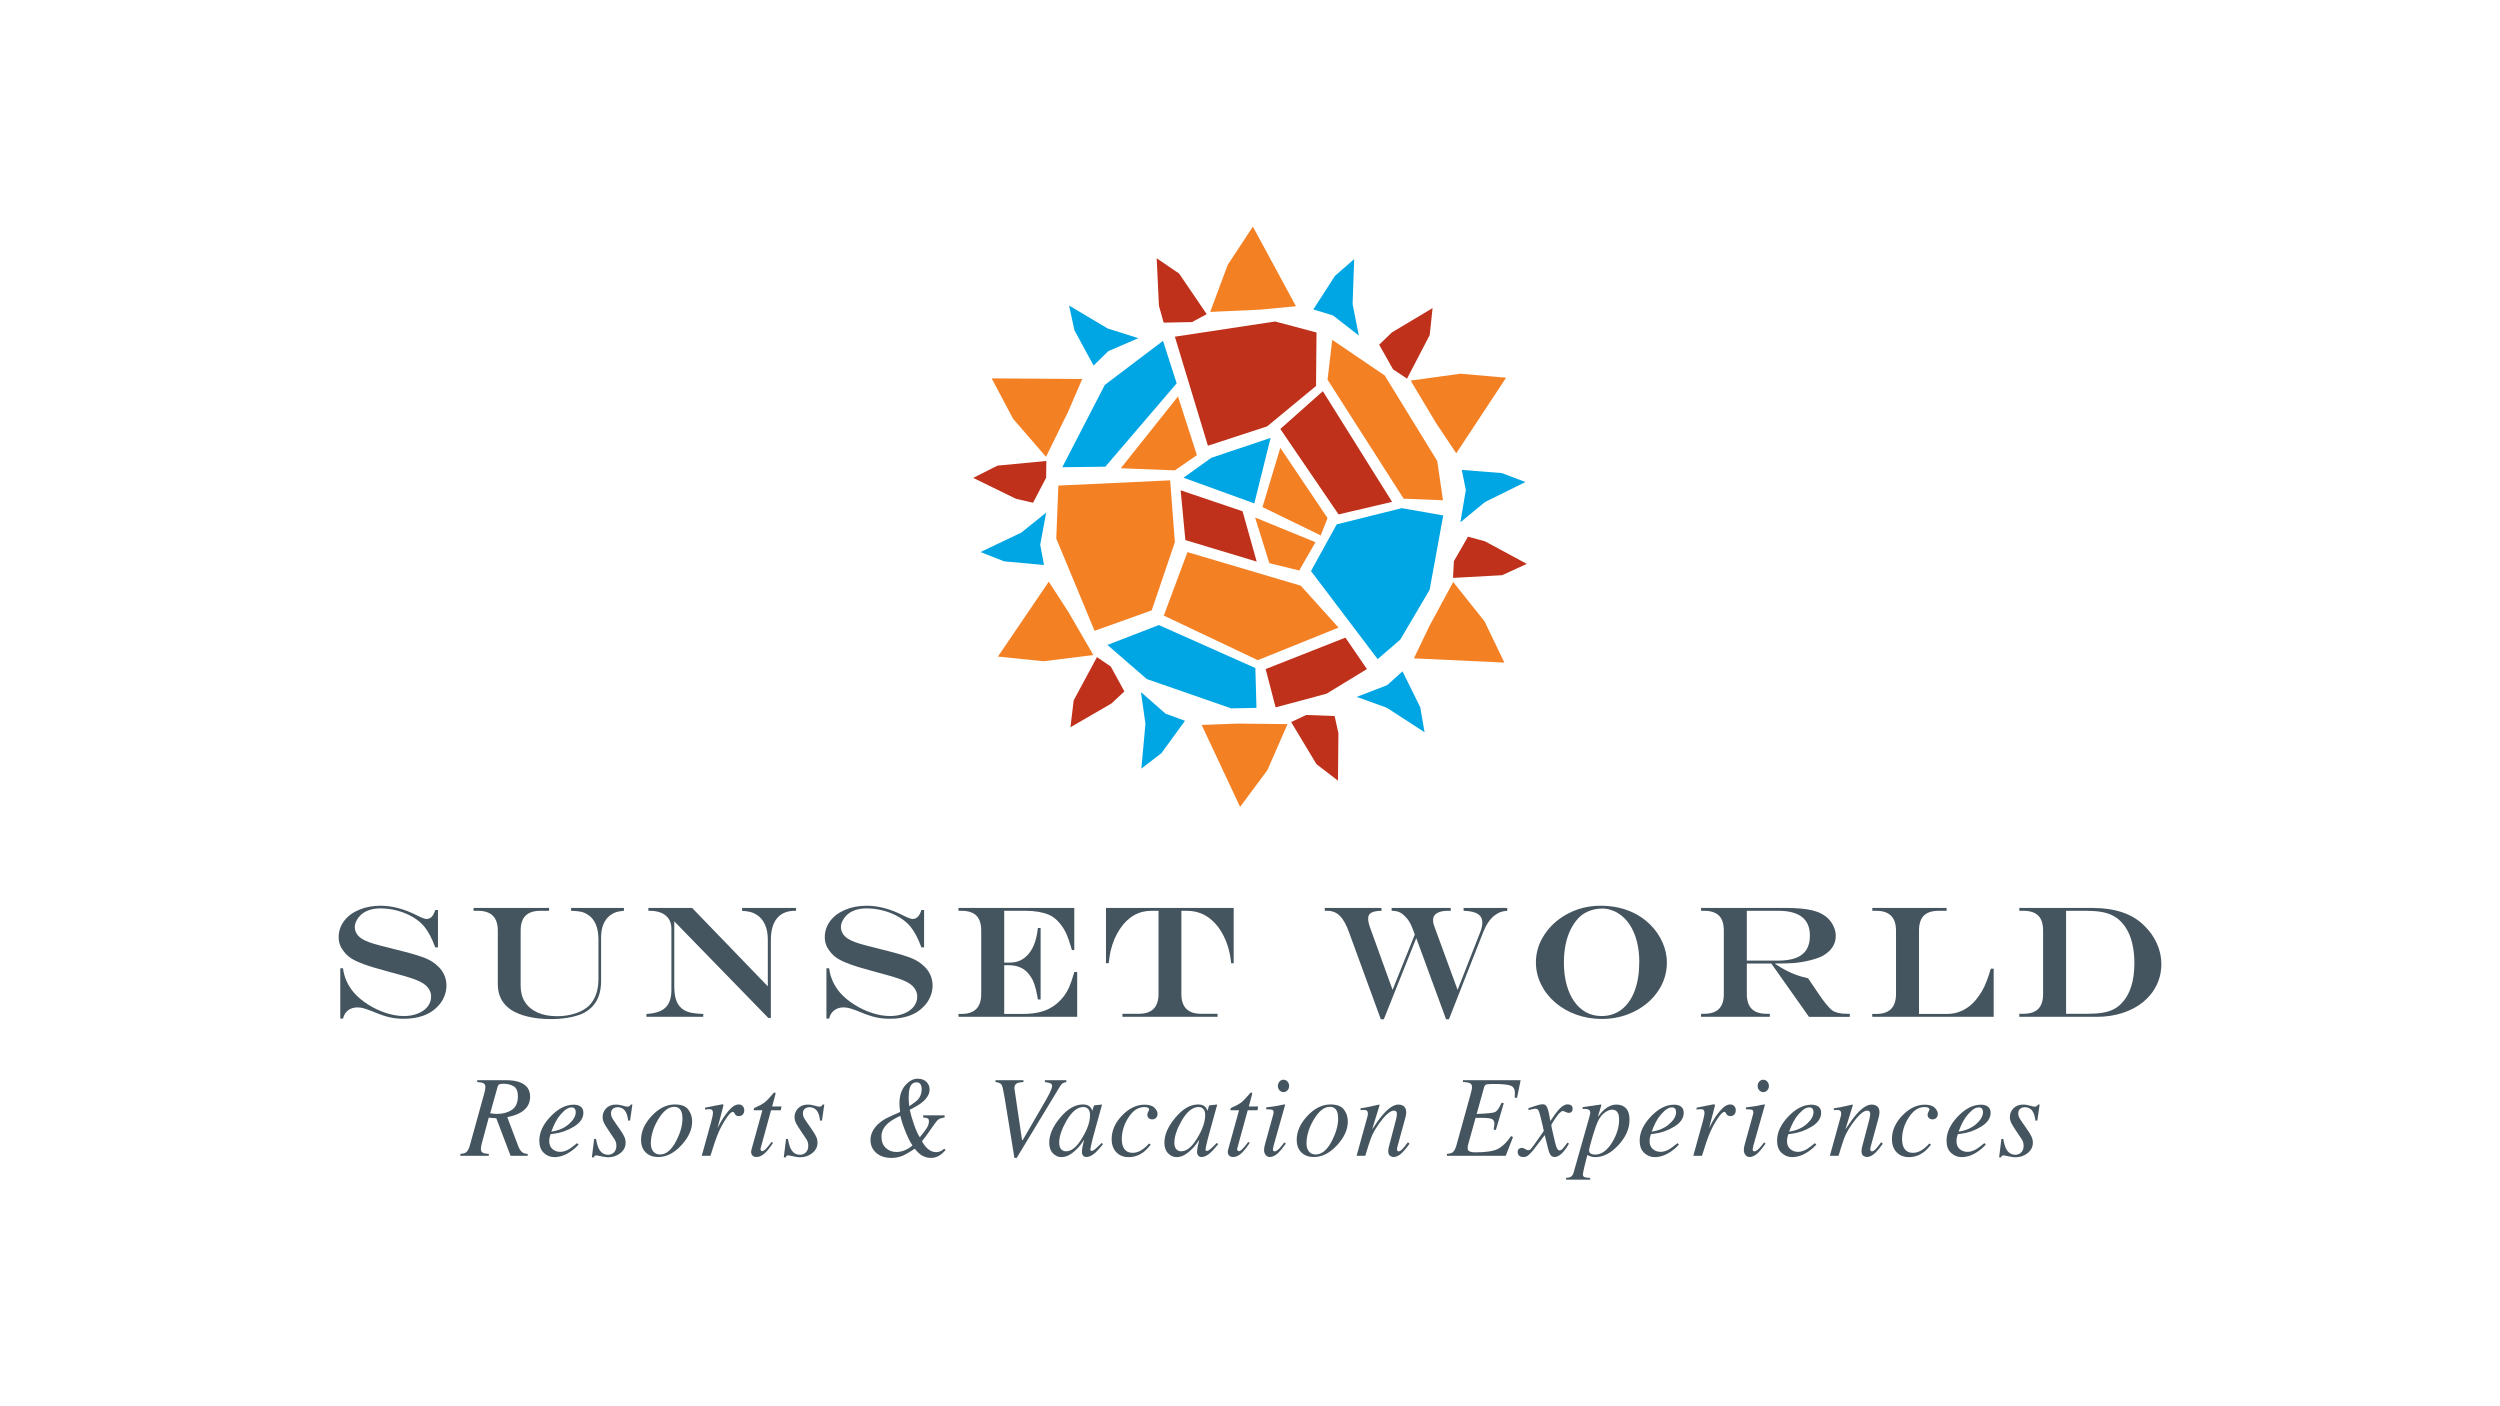 <?xml version="1.0" encoding="UTF-8"?>
<!-- Generator: Adobe Illustrator 27.9.0, SVG Export Plug-In . SVG Version: 6.00 Build 0)  -->
<svg xmlns="http://www.w3.org/2000/svg" xmlns:xlink="http://www.w3.org/1999/xlink" version="1.1" id="Capa_1" x="0px" y="0px" viewBox="0 0 1920 1080" style="enable-background:new 0 0 1920 1080;" xml:space="preserve">
<style type="text/css">
	.st0{fill:#45555F;}
	.st1{fill:#F48024;}
	.st2{fill:#00A5E3;}
	.st3{fill:#BF311A;}
</style>
<g>
	<g id="XMLID_216_">
		<path id="XMLID_282_" class="st0" d="M353.557,886.2c2.086-0.174,3.523-0.55,4.305-1.13c1.217-0.869,2.213-2.68,2.995-5.432    l10.909-39.382c0.232-0.782,0.452-1.7,0.672-2.755c0.214-1.054,0.324-1.976,0.324-2.755c0-1.359-0.492-2.291-1.477-2.798    s-2.578-0.817-4.78-0.933v-1.434h22.056c4.235,0,7.758,0.521,10.568,1.564c5.336,1.999,8.007,5.692,8.007,11.083    c0,5.156-2.323,9.154-6.964,11.996c-2.526,1.535-6.049,2.795-10.579,3.78l8.244,21.807c0.811,2.144,1.738,3.722,2.781,4.736    c1.043,1.014,2.59,1.564,4.652,1.651v1.434h-13.169l-10.95-28.809l-5.805-0.435l-5,18.56c-0.214,0.779-0.411,1.515-0.585,2.21    c-0.29,1.419-0.435,2.52-0.435,3.302c0,1.362,0.481,2.303,1.437,2.824s2.503,0.826,4.647,0.913v1.434h-21.854V886.2z     M380.19,855.415c0.463,0.041,0.968,0.064,1.518,0.064c4.478,0,8.273-1.034,11.379-3.1c3.111-2.068,4.664-5.559,4.664-10.475    c0-3.731-1.06-6.26-3.186-7.59c-2.12-1.33-4.855-1.996-8.198-1.996c-1.193,0-2.12,0.145-2.793,0.435    c-0.666,0.29-1.147,0.939-1.437,1.95l-5.678,20.342C378.487,855.247,379.727,855.369,380.19,855.415z"></path>
		<path id="XMLID_279_" class="st0" d="M422.878,857.425c5.736-6.02,11.657-9.029,17.775-9.029c2.26,0,4.05,0.521,5.388,1.561    c1.327,1.04,1.993,2.587,1.993,4.641c0,4.163-2.439,7.726-7.317,10.689c-4.884,2.966-10.017,4.78-15.405,5.443l-2.48,0.304    c-0.377,1.188-0.637,2.138-0.776,2.845c-0.151,0.713-0.22,1.602-0.22,2.674c0,2.549,0.834,4.534,2.497,5.953    c1.669,1.419,3.644,2.129,5.933,2.129c2.173,0,4.478-0.724,6.912-2.173c1.39-0.84,3.401-2.346,6.037-4.519l1.13,0.999    c-1.304,1.651-3.169,3.346-5.602,5.084c-4.322,3.1-8.65,4.649-12.995,4.649c-3.071,0-5.765-1.086-8.082-3.256    c-2.317-2.17-3.476-5.281-3.476-9.331C414.188,869.664,417.084,863.442,422.878,857.425z M436.957,863.248    c3.476-3.076,5.214-6.133,5.214-9.168c0-1.098-0.261-1.973-0.782-2.622c-0.521-0.652-1.292-0.976-2.3-0.976    c-1.889,0-3.731,0.802-5.545,2.407c-1.808,1.602-3.441,3.415-4.884,5.44c-1.541,2.37-2.758,4.638-3.65,6.805    c-0.498,1.156-1.02,2.471-1.564,3.945C428.973,868.271,433.48,866.327,436.957,863.248z"></path>
		<path id="XMLID_277_" class="st0" d="M456.302,874.685h1.431c0.637,3.505,1.39,6.069,2.26,7.691    c1.593,2.984,3.969,4.476,7.126,4.476c1.767,0,3.25-0.623,4.455-1.868c1.199-1.246,1.802-2.897,1.802-4.954    c0-1.275-0.151-2.317-0.458-3.129c-0.301-0.811-0.689-1.55-1.147-2.216l-3.609-5.345c-2.173-3.244-3.534-5.417-4.085-6.518    c-0.84-1.651-1.263-3.302-1.263-4.954c0-2.52,0.91-4.742,2.717-6.671c1.813-1.924,4.38-2.888,7.711-2.888    c1.419,0,3.047,0.269,4.867,0.802c1.831,0.539,3.071,0.805,3.743,0.805c0.718,0,1.257-0.145,1.605-0.435    c0.348-0.29,0.666-0.681,0.956-1.173h1.263l-1.784,12.34h-1.437c-0.377-2.81-0.939-4.925-1.692-6.344    c-1.39-2.636-3.592-3.954-6.605-3.954c-1.275,0-2.41,0.4-3.412,1.193c-0.997,0.8-1.501,1.964-1.501,3.499    c0,1.188,0.226,2.231,0.678,3.129c0.446,0.898,1.466,2.491,3.065,4.78l3.082,4.432c1.593,2.289,2.723,4.157,3.389,5.605    c0.666,1.448,1.002,3.013,1.002,4.693c0,3.129-1.338,5.765-3.998,7.908c-2.671,2.144-5.84,3.215-9.519,3.215    c-1.188,0-2.885-0.246-5.081-0.739c-2.207-0.492-3.476-0.739-3.824-0.739c-0.585,0-1.008,0.13-1.286,0.391    c-0.272,0.261-0.527,0.652-0.759,1.173h-1.431L456.302,874.685z"></path>
		<path id="XMLID_274_" class="st0" d="M528.566,852.112c1.999,2.593,3.001,5.655,3.001,9.189c0,6.141-2.711,12.167-8.128,18.076    c-5.591,6.141-11.558,9.212-17.902,9.212c-3.998,0-7.202-1.159-9.6-3.476c-2.41-2.317-3.609-5.576-3.609-9.777    c0-6.344,2.694-12.413,8.082-18.207c5.504-5.938,11.454-8.908,17.856-8.908C523.132,848.222,526.567,849.52,528.566,852.112z     M501.649,884.267c1.199,1.579,2.961,2.367,5.278,2.367c4.722,0,8.905-3.563,12.555-10.689c3.1-6.112,4.652-11.732,4.652-16.86    c0-2.173-0.261-3.925-0.782-5.258c-1.014-2.52-2.868-3.78-5.562-3.78c-4.432,0-8.592,3.317-12.468,9.951    c-3.65,6.199-5.481,12.297-5.481,18.294C499.841,880.695,500.444,882.689,501.649,884.267z"></path>
		<path id="XMLID_272_" class="st0" d="M555.402,848.329c0.099,0.162,0.151,0.342,0.151,0.545c-0.029,0.295-0.052,0.516-0.081,0.663    l-4.426,16.946l1.008-2.008c2.08-4.085,4.519-7.816,7.317-11.19c2.793-3.375,5.446-5.064,7.966-5.064    c1.362,0,2.41,0.449,3.146,1.347c0.742,0.898,1.107,1.926,1.107,3.085c0,1.304-0.365,2.384-1.101,3.236    c-0.742,0.857-1.755,1.283-3.059,1.283c-0.898,0-1.576-0.174-2.039-0.521c-0.464-0.348-0.823-0.753-1.083-1.217l-0.521-0.956    c-0.116-0.174-0.249-0.31-0.411-0.414c-0.156-0.099-0.353-0.151-0.585-0.151c-1.13,0-2.764,1.579-4.896,4.736    c-2.126,3.158-4.038,6.576-5.718,10.255c-1.014,2.231-2.144,5.185-3.389,8.864c-0.788,2.317-1.842,5.605-3.158,9.864h-6.668    l7.242-26.158c0.406-1.506,0.736-2.853,0.979-4.041c0.249-1.188,0.371-2.158,0.371-2.911c0-0.869-0.22-1.535-0.655-1.999    c-0.435-0.464-1.188-0.695-2.26-0.695c-0.348,0-0.782,0.029-1.304,0.087c-0.521,0.058-1.141,0.13-1.866,0.217v-1.434l1.738-0.348    c2.26-0.464,4.733-0.956,7.41-1.477c2.682-0.521,4.096-0.782,4.241-0.782C555.118,848.092,555.298,848.173,555.402,848.329z"></path>
		<path id="XMLID_270_" class="st0" d="M576.92,883.963c0.029-0.304,0.087-0.614,0.174-0.933l8.401-30.327h-6.605    c0-0.782,0.058-1.275,0.174-1.477c0.116-0.206,0.406-0.408,0.875-0.611c2.943-1.251,5.22-2.456,6.842-3.621    c1.616-1.165,3.824-3.404,6.622-6.718l0.695-0.831c0.087-0.116,0.191-0.209,0.324-0.281c0.128-0.072,0.267-0.11,0.411-0.11    c0.29,0.058,0.492,0.116,0.608,0.174c0.087,0.203,0.139,0.385,0.151,0.545c0.017,0.159,0.012,0.324-0.017,0.498l-2.561,9.473    h7.167l-0.521,2.961h-7.497l-8.007,29.197c-0.145,0.521-0.104,1.02,0.127,1.498s0.626,0.716,1.176,0.716    c0.753,0,1.813-0.753,3.175-2.26c0.782-0.811,2.103-2.419,3.957-4.823l1.13,0.652l-0.608,0.913    c-2.497,3.737-4.693,6.338-6.593,7.798c-1.9,1.463-3.708,2.196-5.423,2.196c-1.477,0-2.549-0.391-3.221-1.173    c-0.666-0.782-0.997-1.666-0.997-2.651C576.879,884.537,576.891,884.267,576.92,883.963z"></path>
		<path id="XMLID_268_" class="st0" d="M603.687,874.685h1.431c0.637,3.505,1.39,6.069,2.26,7.691    c1.593,2.984,3.969,4.476,7.126,4.476c1.767,0,3.25-0.623,4.455-1.868c1.199-1.246,1.802-2.897,1.802-4.954    c0-1.275-0.151-2.317-0.458-3.129c-0.301-0.811-0.689-1.55-1.147-2.216l-3.609-5.345c-2.173-3.244-3.534-5.417-4.085-6.518    c-0.84-1.651-1.263-3.302-1.263-4.954c0-2.52,0.91-4.742,2.717-6.671c1.813-1.924,4.38-2.888,7.711-2.888    c1.419,0,3.047,0.269,4.867,0.802c1.831,0.539,3.071,0.805,3.743,0.805c0.718,0,1.257-0.145,1.605-0.435    c0.348-0.29,0.666-0.681,0.956-1.173h1.263l-1.784,12.34h-1.437c-0.377-2.81-0.939-4.925-1.692-6.344    c-1.39-2.636-3.592-3.954-6.605-3.954c-1.275,0-2.41,0.4-3.412,1.193c-0.997,0.8-1.501,1.964-1.501,3.499    c0,1.188,0.226,2.231,0.678,3.129c0.446,0.898,1.466,2.491,3.065,4.78l3.082,4.432c1.593,2.289,2.723,4.157,3.389,5.605    c0.666,1.448,1.002,3.013,1.002,4.693c0,3.129-1.338,5.765-3.998,7.908c-2.671,2.144-5.84,3.215-9.519,3.215    c-1.188,0-2.885-0.246-5.081-0.739c-2.207-0.492-3.476-0.739-3.824-0.739c-0.585,0-1.008,0.13-1.286,0.391    c-0.272,0.261-0.527,0.652-0.759,1.173h-1.431L603.687,874.685z"></path>
		<path id="XMLID_264_" class="st0" d="M690.864,849.873c-0.058-0.782-0.087-1.608-0.087-2.477c0-5.852,1.489-10.472,4.479-13.861    c2.978-3.389,6.124-5.084,9.426-5.084c2.984,0,5.272,0.826,6.866,2.477s2.387,3.534,2.387,5.649c0,3.534-1.866,6.836-5.602,9.907    c-2.086,1.709-5.301,3.65-9.646,5.823c0.608,3.013,1.709,6.816,3.302,11.405c1.593,4.594,3.071,7.83,4.432,9.713    c2.723-3.36,4.461-5.663,5.214-6.909c1.188-1.883,1.779-3.65,1.779-5.301c0-1.217-0.324-1.99-0.973-2.323    c-0.655-0.333-1.808-0.559-3.453-0.675v-1.651h16.466v1.651c-2.26,0.345-3.853,0.866-4.78,1.567    c-0.927,0.701-2.231,2.283-3.911,4.745c-2.26,3.294-3.899,5.634-4.913,7.022c-1.014,1.388-2.271,3.042-3.777,4.959    c1.304,2.433,2.879,4.432,4.739,5.996c1.848,1.564,3.934,2.346,6.257,2.346c1.217,0,2.387-0.29,3.517-0.869    c0.666-0.348,1.524-0.941,2.567-1.782l1.043,1.043c-1.599,1.767-3.001,3.056-4.218,3.867c-2.202,1.448-4.577,2.173-7.126,2.173    c-2.897,0-5.579-0.898-8.042-2.694c-1.39-1.043-2.821-2.506-4.299-4.389c-3.911,2.578-6.767,4.273-8.563,5.084    c-2.926,1.333-5.991,1.999-9.212,1.999c-4.925,0-8.853-1.289-11.796-3.867c-2.937-2.578-4.409-5.881-4.409-9.907    c0-2.607,0.661-5.055,1.976-7.344c1.321-2.288,3.065-4.302,5.237-6.04c1.622-1.304,3.134-2.326,4.542-3.062    c1.402-0.742,5.064-2.442,10.973-5.107C691.049,852.017,690.922,850.655,690.864,849.873z M680.325,881.66    c2.248,2.039,4.901,3.062,7.978,3.062c2.514,0,4.907-0.527,7.167-1.585c2.26-1.057,4.027-2.225,5.301-3.499    c-1.477-1.97-3.175-5.272-5.087-9.907c-1.912-4.635-3.314-8.893-4.212-12.775c-3.998,1.854-7.01,3.635-9.038,5.345    c-3.65,3.071-5.475,6.576-5.475,10.515C676.959,876.669,678.083,879.615,680.325,881.66z M705.07,844.355    c1.854-2.115,2.781-4.736,2.781-7.865c0-1.506-0.301-2.761-0.91-3.757c-0.608-1.002-1.64-1.501-3.088-1.501    c-2.549,0-4.287,1.492-5.214,4.476c-0.521,1.738-0.776,4.258-0.776,7.561c0,0.695,0.017,1.391,0.064,2.086    c0.041,0.695,0.162,2.086,0.365,4.171C701.652,847.382,703.911,845.658,705.07,844.355z"></path>
		<path id="XMLID_262_" class="st0" d="M785.99,829.581v1.434c-2.144,0.116-3.708,0.391-4.693,0.826    c-1.477,0.695-2.213,1.897-2.213,3.604c0,0.232,0.012,0.472,0.041,0.718c0.029,0.246,0.058,0.484,0.087,0.716l5.713,38.693h0.527    l17.926-30.956c0.904-1.541,1.761-3.126,2.578-4.754c1.362-2.746,2.039-4.655,2.039-5.724s-0.417-1.793-1.257-2.167    c-0.84-0.377-2.277-0.695-4.305-0.956v-1.434h16.5v1.434c-1.275,0.261-2.225,0.579-2.845,0.956    c-0.626,0.377-1.327,1.217-2.109,2.52l-33.174,54.794h-1.738l-7.526-46.32c-0.898-5.475-1.674-8.763-2.323-9.864    c-0.655-1.101-2.213-1.796-4.675-2.086v-1.434H785.99z"></path>
		<path id="XMLID_259_" class="st0" d="M837.096,850.004c0.672,0.64,1.199,1.48,1.582,2.523l0.22,0.608l0.973-3.273    c0.116-0.374,0.22-0.626,0.307-0.756c0.093-0.127,0.295-0.209,0.62-0.237l5.011-0.559c0.267,0,0.417,0.052,0.464,0.154    c0.041,0.101,0.035,0.281-0.023,0.542c-0.122,0.377-0.214,0.672-0.278,0.889s-0.156,0.53-0.284,0.936l-4.299,15.547    c-0.933,3.389-1.727,6.312-2.381,8.775c-1.072,4.444-1.611,6.984-1.611,7.619c0,0.406,0.11,0.701,0.324,0.889    c0.22,0.188,0.487,0.281,0.805,0.281c0.261,0,0.55-0.087,0.869-0.261s0.707-0.435,1.165-0.782l0.782-0.608    c0.243-0.203,0.516-0.44,0.823-0.716c0.301-0.275,0.672-0.617,1.095-1.023l2.839-2.781l1.043,0.912    c-3.094,3.853-5.579,6.469-7.456,7.845c-1.877,1.373-3.662,2.062-5.353,2.062c-1.107,0-1.952-0.377-2.543-1.127    c-0.597-0.75-0.892-1.692-0.892-2.819c0-1.04,0.191-2.535,0.585-4.484c0.388-1.952,0.776-3.592,1.153-4.922    c-0.521,0.869-1.396,2.138-2.625,3.806c-1.234,1.666-2.74,3.282-4.536,4.849c-2.109,1.883-4.137,3.218-6.072,4.001    c-1.506,0.521-2.955,0.782-4.339,0.782c-2.346,0-4.473-0.965-6.379-2.891c-1.912-1.929-2.868-4.664-2.868-8.201    c0-6.089,2.758-12.442,8.262-19.052c5.678-6.874,11.564-10.31,17.659-10.31C834.049,848.222,835.833,848.816,837.096,850.004z     M835.682,851.658c-0.962-0.988-2.138-1.48-3.511-1.48c-4.774,0-9.206,3.627-13.302,10.878    c-3.604,6.382-5.406,11.877-5.406,16.489c0,2.32,0.504,4.009,1.501,5.069c0.997,1.057,2.231,1.587,3.708,1.587    c4.363,0,8.569-3.523,12.613-10.573c3.899-6.408,5.846-12.196,5.846-17.358C837.131,854.181,836.65,852.643,835.682,851.658z"></path>
		<path id="XMLID_257_" class="st0" d="M886.649,850.777c1.564,1.587,2.346,3.131,2.346,4.632c0,1.356-0.406,2.41-1.217,3.16    c-0.811,0.75-1.767,1.124-2.868,1.124c-1.072,0-1.97-0.333-2.694-0.999s-1.083-1.492-1.083-2.477c0-0.753,0.238-1.564,0.713-2.433    c0.481-0.869,0.718-1.434,0.718-1.695c0-0.521-0.295-0.962-0.892-1.327c-0.591-0.359-1.541-0.542-2.845-0.542    c-4.664,0-8.714,2.654-12.144,7.963c-3.436,5.307-5.151,10.875-5.151,16.706c0,3.276,0.695,5.843,2.086,7.7    c1.39,1.857,3.476,2.784,6.257,2.784c2.231,0,4.397-0.643,6.495-1.935c2.103-1.286,4.032-2.932,5.805-4.93l0.301-0.348    l1.263,0.956c-2.034,2.578-3.986,4.562-5.869,5.953c-3.331,2.404-7.028,3.607-11.083,3.607c-3.882,0-7.022-1.24-9.426-3.714    c-2.404-2.48-3.609-5.86-3.609-10.148c0-6.576,2.682-12.63,8.042-18.163c5.301-5.504,11.037-8.256,17.207-8.256    C882.536,848.396,885.085,849.19,886.649,850.777z"></path>
		<path id="XMLID_254_" class="st0" d="M925.542,850.004c0.672,0.64,1.199,1.48,1.582,2.523l0.22,0.608l0.973-3.273    c0.116-0.374,0.22-0.626,0.307-0.756c0.093-0.127,0.295-0.209,0.62-0.237l5.012-0.559c0.266,0,0.417,0.052,0.464,0.154    c0.041,0.101,0.035,0.281-0.023,0.542c-0.122,0.377-0.214,0.672-0.278,0.889s-0.156,0.53-0.284,0.936l-4.299,15.547    c-0.933,3.389-1.727,6.312-2.381,8.775c-1.072,4.444-1.611,6.984-1.611,7.619c0,0.406,0.11,0.701,0.324,0.889    c0.22,0.188,0.487,0.281,0.805,0.281c0.261,0,0.55-0.087,0.869-0.261c0.319-0.174,0.707-0.435,1.164-0.782l0.782-0.608    c0.243-0.203,0.516-0.44,0.823-0.716c0.301-0.275,0.672-0.617,1.095-1.023l2.839-2.781l1.043,0.912    c-3.094,3.853-5.579,6.469-7.456,7.845c-1.877,1.373-3.662,2.062-5.353,2.062c-1.107,0-1.953-0.377-2.543-1.127    c-0.597-0.75-0.892-1.692-0.892-2.819c0-1.04,0.191-2.535,0.585-4.484c0.388-1.952,0.776-3.592,1.153-4.922    c-0.521,0.869-1.396,2.138-2.625,3.806c-1.234,1.666-2.74,3.282-4.536,4.849c-2.109,1.883-4.137,3.218-6.072,4.001    c-1.506,0.521-2.955,0.782-4.339,0.782c-2.346,0-4.473-0.965-6.379-2.891c-1.912-1.929-2.868-4.664-2.868-8.201    c0-6.089,2.758-12.442,8.262-19.052c5.678-6.874,11.564-10.31,17.659-10.31C922.495,848.222,924.279,848.816,925.542,850.004z     M924.129,851.658c-0.962-0.988-2.138-1.48-3.511-1.48c-4.774,0-9.206,3.627-13.302,10.878    c-3.604,6.382-5.405,11.877-5.405,16.489c0,2.32,0.504,4.009,1.501,5.069c0.997,1.057,2.231,1.587,3.708,1.587    c4.363,0,8.569-3.523,12.613-10.573c3.899-6.408,5.846-12.196,5.846-17.358C925.577,854.181,925.096,852.643,924.129,851.658z"></path>
		<path id="XMLID_252_" class="st0" d="M942.998,883.963c0.029-0.304,0.087-0.614,0.174-0.933l8.401-30.327h-6.605    c0-0.782,0.058-1.275,0.174-1.477c0.116-0.206,0.406-0.408,0.875-0.611c2.943-1.251,5.22-2.456,6.842-3.621    c1.616-1.165,3.824-3.404,6.622-6.718l0.695-0.831c0.087-0.116,0.191-0.209,0.324-0.281c0.127-0.072,0.266-0.11,0.411-0.11    c0.29,0.058,0.492,0.116,0.608,0.174c0.087,0.203,0.139,0.385,0.151,0.545c0.017,0.159,0.012,0.324-0.017,0.498l-2.561,9.473    h7.167l-0.521,2.961h-7.497l-8.007,29.197c-0.145,0.521-0.104,1.02,0.127,1.498s0.626,0.716,1.176,0.716    c0.753,0,1.813-0.753,3.175-2.26c0.782-0.811,2.103-2.419,3.957-4.823l1.13,0.652l-0.608,0.913    c-2.497,3.737-4.693,6.338-6.593,7.798c-1.9,1.463-3.708,2.196-5.423,2.196c-1.477,0-2.549-0.391-3.221-1.173    c-0.666-0.782-0.997-1.666-0.997-2.651C942.958,884.537,942.97,884.267,942.998,883.963z"></path>
		<path id="XMLID_249_" class="st0" d="M986.77,848.242c0.156,0.104,0.226,0.226,0.197,0.371l-8.777,31.025    c-0.406,1.651-0.608,2.636-0.608,2.955c0,0.435,0.087,0.811,0.261,1.13c0.145,0.348,0.51,0.521,1.089,0.521    c0.985,0,2.289-0.855,3.911-2.564c0.956-1.014,2.126-2.462,3.517-4.345l1.136,0.956l-0.44,0.608    c-2.167,3.042-3.969,5.229-5.388,6.561c-2.231,2.086-4.403,3.129-6.518,3.129c-1.246,0-2.277-0.521-3.105-1.564    c-0.823-1.043-1.24-2.274-1.24-3.693c0-0.84,0.058-1.57,0.174-2.193c0.116-0.623,0.336-1.544,0.655-2.761l6.188-22.335    c0.087-0.348,0.156-0.666,0.214-0.956s0.087-0.579,0.087-0.869c0-1.043-0.382-1.686-1.147-1.932    c-0.771-0.246-2.283-0.371-4.536-0.371v-1.434c2.387-0.29,4.102-0.513,5.151-0.675c1.049-0.156,2.103-0.324,3.169-0.498    c1.379-0.232,2.688-0.492,3.922-0.782C985.918,848.237,986.613,848.144,986.77,848.242z M982.668,837.359    c-0.84-0.927-1.257-2.042-1.257-3.346c0-1.333,0.417-2.462,1.257-3.389s1.854-1.391,3.042-1.391c1.188,0,2.207,0.464,3.065,1.391    c0.852,0.927,1.28,2.057,1.28,3.389s-0.429,2.457-1.28,3.366c-0.857,0.915-1.877,1.37-3.065,1.37    C984.522,838.749,983.508,838.286,982.668,837.359z"></path>
		<path id="XMLID_246_" class="st0" d="M1032.122,852.112c1.999,2.593,3.001,5.655,3.001,9.189c0,6.141-2.711,12.167-8.129,18.076    c-5.591,6.141-11.558,9.212-17.902,9.212c-3.998,0-7.201-1.159-9.6-3.476c-2.41-2.317-3.609-5.576-3.609-9.777    c0-6.344,2.694-12.413,8.082-18.207c5.504-5.938,11.454-8.908,17.856-8.908C1026.688,848.222,1030.124,849.52,1032.122,852.112z     M1005.205,884.267c1.199,1.579,2.961,2.367,5.278,2.367c4.722,0,8.905-3.563,12.555-10.689c3.1-6.112,4.652-11.732,4.652-16.86    c0-2.173-0.261-3.925-0.782-5.258c-1.014-2.52-2.868-3.78-5.562-3.78c-4.432,0-8.592,3.317-12.468,9.951    c-3.65,6.199-5.481,12.297-5.481,18.294C1003.397,880.695,1004,882.689,1005.205,884.267z"></path>
		<path id="XMLID_244_" class="st0" d="M1041.867,887.633l7.433-26.854c0.637-2.271,1.008-3.647,1.107-4.128    c0.104-0.481,0.156-0.997,0.156-1.55c0-0.846-0.243-1.506-0.719-1.987c-0.481-0.481-1.414-0.721-2.804-0.721    c-0.348,0-0.689,0.02-1.02,0.067c-0.336,0.041-0.701,0.093-1.107,0.151v-1.434c1.866-0.29,3.198-0.507,3.992-0.652    c0.788-0.145,1.646-0.319,2.567-0.521l7.723-1.695c0.174,0.116,0.29,0.246,0.348,0.391l-5.759,18.685    c3.557-5.417,6.53-9.444,8.922-12.08c4.2-4.664,7.966-6.996,11.292-6.996c1.28,0,2.387,0.246,3.326,0.739    c1.773,0.956,2.659,2.68,2.659,5.171c0,0.695-0.07,1.419-0.214,2.173c-0.145,0.753-0.336,1.564-0.568,2.433l-5.718,20.814    c-0.116,0.435-0.243,0.965-0.388,1.587c-0.145,0.623-0.22,1.063-0.22,1.324c0,0.435,0.104,0.826,0.307,1.173    c0.203,0.348,0.527,0.521,0.968,0.521c0.724,0,1.558-0.44,2.503-1.327c0.944-0.881,2.485-2.772,4.623-5.669l1.263,1.13    c-2.335,3.215-4.177,5.475-5.545,6.779c-2.329,2.289-4.554,3.433-6.686,3.433c-0.968,0-1.9-0.324-2.798-0.979    c-0.892-0.649-1.344-1.831-1.344-3.54c0-0.492,0.035-1.014,0.11-1.564c0.069-0.55,0.168-1.028,0.284-1.434l5.545-21.118    c0.29-1.159,0.481-2.106,0.585-2.848c0.104-0.736,0.151-1.266,0.151-1.585c0-0.695-0.168-1.295-0.498-1.805    c-0.336-0.504-0.927-0.759-1.779-0.759c-2.202,0-4.977,1.967-8.32,5.904c-1.964,2.344-3.957,5.136-5.985,8.378    c-1.512,2.517-2.706,4.971-3.575,7.358c-0.869,2.39-2.254,6.735-4.148,13.036H1041.867z"></path>
		<path id="XMLID_242_" class="st0" d="M1111.229,886.2c2.086-0.174,3.523-0.55,4.305-1.13c1.217-0.869,2.213-2.68,2.995-5.432    l10.904-39.368c0.348-1.304,0.614-2.381,0.805-3.239c0.185-0.852,0.284-1.585,0.284-2.193c0-1.391-0.533-2.361-1.587-2.911    c-1.06-0.55-2.845-0.855-5.365-0.913v-1.434h44.281l-2.781,13.557l-1.825-0.13c0.087-0.869,0.145-1.7,0.174-2.5    c0.029-0.794,0.046-1.092,0.046-0.889c0.052-2.926-0.979-4.846-3.111-5.756c-2.132-0.915-6.512-1.37-13.146-1.37    c-3.047,0-4.959,0.142-5.741,0.426c-0.782,0.284-1.315,0.91-1.605,1.874l-5.788,20.73c7.822-0.261,12.526-0.753,14.113-1.477    c1.588-0.724,3.273-3.114,5.064-7.17l1.651,0.391l-6.083,20.596l-1.738-0.391c0.29-1.738,0.464-2.795,0.521-3.172    c0.058-0.377,0.087-0.797,0.087-1.26c0-1.883-0.672-3.105-2.01-3.673c-1.344-0.562-3.801-0.846-7.375-0.846h-5.064l-5.539,19.858    c-0.174,0.608-0.313,1.173-0.417,1.695c-0.099,0.521-0.151,1.057-0.151,1.608c0,0.927,0.249,1.622,0.742,2.086    c0.898,0.811,2.665,1.217,5.301,1.217c7.966,0,13.667-0.855,17.097-2.564c3.436-1.709,6.86-5.012,10.278-9.907l1.431,0.739    l-5.562,14.383h-45.191V886.2z"></path>
		<path id="XMLID_240_" class="st0" d="M1166.599,882.268c0.695-0.481,1.408-0.718,2.132-0.718c0.348,0,0.695,0.052,1.043,0.151    c0.348,0.104,0.724,0.269,1.13,0.501l1.524,0.826c0.197,0.116,0.394,0.197,0.585,0.238c0.185,0.046,0.394,0.067,0.632,0.067    c0.718,0,1.28-0.18,1.669-0.542c0.394-0.362,1.396-1.631,3.024-3.804c1.066-1.419,3.499-4.881,7.3-10.385    c0-0.203-0.336-1.761-1.002-4.67c-0.666-2.914-1.275-5.382-1.825-7.41c-0.55-2.057-1.043-3.412-1.477-4.061    c-0.434-0.655-1.246-0.979-2.433-0.979c-0.406,0-1.205,0.145-2.393,0.435c-0.753,0.174-1.564,0.377-2.433,0.608l-0.388-1.347    l4.826-1.651c1.24-0.435,2.393-0.782,3.453-1.043c1.054-0.261,1.958-0.391,2.711-0.391c1.217,0,2.132,0.362,2.74,1.086    c0.927,1.159,1.709,3.447,2.346,6.865l0.915,4.954c2.607-3.998,4.629-6.808,6.083-8.43c1.298-1.477,2.532-2.578,3.691-3.302    c1.159-0.724,2.26-1.086,3.302-1.086c0.985,0,1.779,0.145,2.393,0.435c1.095,0.521,1.645,1.506,1.645,2.955    c0,0.985-0.272,1.753-0.823,2.303c-0.55,0.55-1.263,0.826-2.132,0.826c-0.319,0-0.62-0.035-0.91-0.11    c-0.29-0.07-0.597-0.18-0.91-0.324l-1.136-0.478c-0.319-0.145-0.62-0.266-0.91-0.368c-0.29-0.101-0.51-0.154-0.655-0.154    c-1.298,0-3.111,1.689-5.429,5.061c-2.318,3.378-3.476,5.324-3.476,5.846c0,0.435,0.266,1.848,0.805,4.235    c0.533,2.393,1.124,4.919,1.761,7.584c0.579,2.52,1.072,4.258,1.477,5.214c0.666,1.564,1.419,2.346,2.254,2.346    c0.788,0,1.582-0.435,2.393-1.304c0.811-0.869,2.028-2.433,3.65-4.693l1.217,0.739c-1.246,2.26-2.538,4.186-3.864,5.779    c-2.526,3.013-4.93,4.519-7.219,4.519c-1.448,0-2.59-0.695-3.43-2.086c-0.493-0.811-0.973-2.144-1.437-3.998l-2.688-10.733    l-8.911,11.689c-1.738,2.028-3.076,3.389-4.021,4.085c-0.938,0.695-2.109,1.043-3.499,1.043c-1.854,0-3.111-0.579-3.777-1.738    c-0.377-0.608-0.568-1.333-0.568-2.173C1165.556,883.549,1165.904,882.744,1166.599,882.268z"></path>
		<path id="XMLID_237_" class="st0" d="M1202.763,904.536c1.738,0,3.047-0.327,3.928-0.976c0.886-0.655,1.53-1.761,1.935-3.326    l12.016-42.41c0.29-1.052,0.469-1.808,0.545-2.277c0.069-0.466,0.11-0.828,0.11-1.092c0-0.965-0.359-1.677-1.066-2.144    c-0.713-0.466-1.744-0.701-3.105-0.701c-0.29,0-0.568,0.009-0.828,0.02c-0.261,0.017-0.533,0.052-0.823,0.11l-0.087-1.434    l14.073-2.042c0.18-0.029,0.313,0.087,0.4,0.348c-0.127,0.524-0.238,0.918-0.324,1.179l-2.399,8.007    c1.9-2.555,3.644-4.496,5.237-5.831c2.874-2.439,5.863-3.659,8.963-3.659c3.152,0,5.631,0.965,7.433,2.888    c1.796,1.929,2.7,4.875,2.7,8.844c0,6.808-2.868,13.297-8.598,19.467c-5.672,6.112-11.558,9.168-17.665,9.168    c-1.211,0-2.231-0.122-3.065-0.365c-0.84-0.243-1.86-0.655-3.071-1.231l-0.695,2.668c-0.759,2.963-1.286,5.084-1.576,6.359    c-0.753,3.331-1.13,5.214-1.13,5.649c0,1.188,0.377,1.941,1.13,2.26s2.248,0.536,4.479,0.652v1.304h-18.517V904.536z     M1242.815,855.392c-0.852-2.115-2.439-3.172-4.774-3.172c-2.005,0-4.183,0.999-6.547,2.998c-2.358,1.999-4.322,5.307-5.892,9.922    c-1.269,3.627-2.451,7.419-3.557,11.376s-1.663,6.28-1.663,6.97c0,1.107,0.452,1.923,1.356,2.448    c0.904,0.527,1.987,0.788,3.25,0.788c5.041,0,9.484-3.23,13.325-9.69c3.442-5.765,5.162-11.486,5.162-17.164    C1243.475,857.984,1243.255,856.492,1242.815,855.392z"></path>
		<path id="XMLID_234_" class="st0" d="M1267.948,857.425c5.736-6.02,11.657-9.029,17.775-9.029c2.26,0,4.05,0.521,5.388,1.561    c1.327,1.04,1.993,2.587,1.993,4.641c0,4.163-2.439,7.726-7.318,10.689c-4.884,2.966-10.017,4.78-15.405,5.443l-2.48,0.304    c-0.377,1.188-0.637,2.138-0.776,2.845c-0.151,0.713-0.22,1.602-0.22,2.674c0,2.549,0.834,4.534,2.497,5.953    c1.669,1.419,3.644,2.129,5.933,2.129c2.173,0,4.478-0.724,6.912-2.173c1.391-0.84,3.401-2.346,6.037-4.519l1.13,0.999    c-1.303,1.651-3.169,3.346-5.602,5.084c-4.322,3.1-8.65,4.649-12.995,4.649c-3.071,0-5.765-1.086-8.082-3.256    c-2.317-2.17-3.476-5.281-3.476-9.331C1259.257,869.664,1262.154,863.442,1267.948,857.425z M1282.026,863.248    c3.476-3.076,5.214-6.133,5.214-9.168c0-1.098-0.261-1.973-0.782-2.622c-0.521-0.652-1.292-0.976-2.3-0.976    c-1.889,0-3.731,0.802-5.545,2.407c-1.808,1.602-3.441,3.415-4.884,5.44c-1.541,2.37-2.758,4.638-3.65,6.805    c-0.498,1.156-1.02,2.471-1.564,3.945C1274.043,868.271,1278.55,866.327,1282.026,863.248z"></path>
		<path id="XMLID_232_" class="st0" d="M1316.898,848.329c0.099,0.162,0.151,0.342,0.151,0.545    c-0.029,0.295-0.052,0.516-0.081,0.663l-4.426,16.946l1.008-2.008c2.08-4.085,4.519-7.816,7.317-11.19    c2.793-3.375,5.446-5.064,7.966-5.064c1.361,0,2.41,0.449,3.146,1.347c0.742,0.898,1.107,1.926,1.107,3.085    c0,1.304-0.365,2.384-1.101,3.236c-0.742,0.857-1.755,1.283-3.059,1.283c-0.898,0-1.576-0.174-2.039-0.521    c-0.464-0.348-0.823-0.753-1.083-1.217l-0.521-0.956c-0.116-0.174-0.249-0.31-0.411-0.414c-0.156-0.099-0.353-0.151-0.585-0.151    c-1.13,0-2.764,1.579-4.896,4.736c-2.126,3.158-4.038,6.576-5.718,10.255c-1.014,2.231-2.144,5.185-3.389,8.864    c-0.788,2.317-1.842,5.605-3.157,9.864h-6.669l7.242-26.158c0.406-1.506,0.736-2.853,0.979-4.041    c0.249-1.188,0.371-2.158,0.371-2.911c0-0.869-0.22-1.535-0.655-1.999s-1.188-0.695-2.26-0.695c-0.348,0-0.782,0.029-1.304,0.087    c-0.521,0.058-1.141,0.13-1.866,0.217v-1.434l1.738-0.348c2.26-0.464,4.733-0.956,7.41-1.477c2.682-0.521,4.096-0.782,4.241-0.782    C1316.615,848.092,1316.794,848.173,1316.898,848.329z"></path>
		<path id="XMLID_229_" class="st0" d="M1355.235,848.242c0.156,0.104,0.226,0.226,0.197,0.371l-8.777,31.025    c-0.406,1.651-0.608,2.636-0.608,2.955c0,0.435,0.087,0.811,0.261,1.13c0.145,0.348,0.51,0.521,1.089,0.521    c0.985,0,2.288-0.855,3.911-2.564c0.956-1.014,2.126-2.462,3.517-4.345l1.136,0.956l-0.44,0.608    c-2.167,3.042-3.969,5.229-5.388,6.561c-2.231,2.086-4.403,3.129-6.518,3.129c-1.246,0-2.277-0.521-3.105-1.564    c-0.823-1.043-1.24-2.274-1.24-3.693c0-0.84,0.058-1.57,0.174-2.193s0.336-1.544,0.655-2.761l6.188-22.335    c0.087-0.348,0.156-0.666,0.214-0.956c0.058-0.29,0.087-0.579,0.087-0.869c0-1.043-0.382-1.686-1.147-1.932    c-0.771-0.246-2.283-0.371-4.536-0.371v-1.434c2.387-0.29,4.102-0.513,5.151-0.675c1.049-0.156,2.103-0.324,3.169-0.498    c1.379-0.232,2.688-0.492,3.922-0.782C1354.383,848.237,1355.079,848.144,1355.235,848.242z M1351.133,837.359    c-0.84-0.927-1.257-2.042-1.257-3.346c0-1.333,0.417-2.462,1.257-3.389s1.854-1.391,3.042-1.391c1.188,0,2.207,0.464,3.065,1.391    c0.852,0.927,1.28,2.057,1.28,3.389s-0.429,2.457-1.28,3.366c-0.858,0.915-1.877,1.37-3.065,1.37    C1352.987,838.749,1351.973,838.286,1351.133,837.359z"></path>
		<path id="XMLID_226_" class="st0" d="M1373.479,857.425c5.736-6.02,11.657-9.029,17.775-9.029c2.26,0,4.05,0.521,5.388,1.561    c1.327,1.04,1.993,2.587,1.993,4.641c0,4.163-2.439,7.726-7.317,10.689c-4.884,2.966-10.017,4.78-15.405,5.443l-2.48,0.304    c-0.377,1.188-0.637,2.138-0.776,2.845c-0.151,0.713-0.22,1.602-0.22,2.674c0,2.549,0.834,4.534,2.497,5.953    c1.669,1.419,3.644,2.129,5.933,2.129c2.173,0,4.479-0.724,6.912-2.173c1.391-0.84,3.401-2.346,6.037-4.519l1.13,0.999    c-1.304,1.651-3.169,3.346-5.602,5.084c-4.322,3.1-8.65,4.649-12.995,4.649c-3.071,0-5.765-1.086-8.082-3.256    c-2.318-2.17-3.476-5.281-3.476-9.331C1364.789,869.664,1367.686,863.442,1373.479,857.425z M1387.558,863.248    c3.476-3.076,5.214-6.133,5.214-9.168c0-1.098-0.261-1.973-0.782-2.622c-0.521-0.652-1.292-0.976-2.3-0.976    c-1.889,0-3.731,0.802-5.545,2.407c-1.808,1.602-3.442,3.415-4.884,5.44c-1.541,2.37-2.758,4.638-3.65,6.805    c-0.498,1.156-1.02,2.471-1.564,3.945C1379.574,868.271,1384.082,866.327,1387.558,863.248z"></path>
		<path id="XMLID_224_" class="st0" d="M1405.339,887.633l7.433-26.854c0.637-2.271,1.008-3.647,1.107-4.128    c0.104-0.481,0.156-0.997,0.156-1.55c0-0.846-0.243-1.506-0.719-1.987c-0.481-0.481-1.414-0.721-2.804-0.721    c-0.348,0-0.689,0.02-1.02,0.067c-0.336,0.041-0.701,0.093-1.107,0.151v-1.434c1.866-0.29,3.198-0.507,3.992-0.652    c0.788-0.145,1.645-0.319,2.567-0.521l7.723-1.695c0.174,0.116,0.29,0.246,0.348,0.391l-5.759,18.685    c3.557-5.417,6.53-9.444,8.922-12.08c4.2-4.664,7.966-6.996,11.292-6.996c1.28,0,2.387,0.246,3.326,0.739    c1.773,0.956,2.659,2.68,2.659,5.171c0,0.695-0.069,1.419-0.214,2.173s-0.336,1.564-0.568,2.433l-5.718,20.814    c-0.116,0.435-0.243,0.965-0.388,1.587c-0.145,0.623-0.22,1.063-0.22,1.324c0,0.435,0.104,0.826,0.307,1.173    c0.203,0.348,0.527,0.521,0.968,0.521c0.724,0,1.558-0.44,2.503-1.327c0.944-0.881,2.485-2.772,4.623-5.669l1.263,1.13    c-2.335,3.215-4.177,5.475-5.545,6.779c-2.329,2.289-4.554,3.433-6.686,3.433c-0.968,0-1.9-0.324-2.798-0.979    c-0.892-0.649-1.344-1.831-1.344-3.54c0-0.492,0.035-1.014,0.11-1.564c0.069-0.55,0.168-1.028,0.284-1.434l5.545-21.118    c0.29-1.159,0.481-2.106,0.585-2.848c0.104-0.736,0.151-1.266,0.151-1.585c0-0.695-0.168-1.295-0.498-1.805    c-0.336-0.504-0.927-0.759-1.779-0.759c-2.202,0-4.977,1.967-8.32,5.904c-1.964,2.344-3.957,5.136-5.985,8.378    c-1.512,2.517-2.706,4.971-3.575,7.358c-0.869,2.39-2.254,6.735-4.148,13.036H1405.339z"></path>
		<path id="XMLID_222_" class="st0" d="M1485.905,850.777c1.564,1.587,2.346,3.131,2.346,4.632c0,1.356-0.406,2.41-1.217,3.16    c-0.811,0.75-1.767,1.124-2.868,1.124c-1.072,0-1.97-0.333-2.694-0.999c-0.724-0.666-1.083-1.492-1.083-2.477    c0-0.753,0.238-1.564,0.713-2.433c0.481-0.869,0.718-1.434,0.718-1.695c0-0.521-0.295-0.962-0.892-1.327    c-0.591-0.359-1.541-0.542-2.845-0.542c-4.664,0-8.714,2.654-12.144,7.963c-3.436,5.307-5.151,10.875-5.151,16.706    c0,3.276,0.695,5.843,2.086,7.7c1.39,1.857,3.476,2.784,6.257,2.784c2.231,0,4.397-0.643,6.495-1.935    c2.103-1.286,4.032-2.932,5.805-4.93l0.301-0.348l1.263,0.956c-2.034,2.578-3.986,4.562-5.869,5.953    c-3.331,2.404-7.028,3.607-11.083,3.607c-3.882,0-7.022-1.24-9.426-3.714c-2.404-2.48-3.609-5.86-3.609-10.148    c0-6.576,2.682-12.63,8.042-18.163c5.301-5.504,11.037-8.256,17.207-8.256C1481.792,848.396,1484.341,849.19,1485.905,850.777z"></path>
		<path id="XMLID_219_" class="st0" d="M1503.64,857.425c5.736-6.02,11.657-9.029,17.775-9.029c2.26,0,4.05,0.521,5.388,1.561    c1.327,1.04,1.993,2.587,1.993,4.641c0,4.163-2.439,7.726-7.317,10.689c-4.884,2.966-10.017,4.78-15.405,5.443l-2.48,0.304    c-0.377,1.188-0.637,2.138-0.776,2.845c-0.151,0.713-0.22,1.602-0.22,2.674c0,2.549,0.834,4.534,2.497,5.953    c1.669,1.419,3.644,2.129,5.933,2.129c2.173,0,4.479-0.724,6.912-2.173c1.39-0.84,3.401-2.346,6.037-4.519l1.13,0.999    c-1.304,1.651-3.169,3.346-5.603,5.084c-4.322,3.1-8.65,4.649-12.995,4.649c-3.071,0-5.765-1.086-8.082-3.256    c-2.318-2.17-3.476-5.281-3.476-9.331C1494.949,869.664,1497.846,863.442,1503.64,857.425z M1517.718,863.248    c3.476-3.076,5.214-6.133,5.214-9.168c0-1.098-0.261-1.973-0.782-2.622c-0.521-0.652-1.292-0.976-2.3-0.976    c-1.889,0-3.731,0.802-5.545,2.407c-1.808,1.602-3.441,3.415-4.884,5.44c-1.541,2.37-2.758,4.638-3.65,6.805    c-0.498,1.156-1.02,2.471-1.564,3.945C1509.735,868.271,1514.242,866.327,1517.718,863.248z"></path>
		<path id="XMLID_217_" class="st0" d="M1537.069,874.685h1.431c0.637,3.505,1.391,6.069,2.26,7.691    c1.593,2.984,3.969,4.476,7.126,4.476c1.767,0,3.25-0.623,4.455-1.868c1.199-1.246,1.802-2.897,1.802-4.954    c0-1.275-0.151-2.317-0.458-3.129c-0.301-0.811-0.689-1.55-1.147-2.216l-3.609-5.345c-2.173-3.244-3.534-5.417-4.084-6.518    c-0.84-1.651-1.263-3.302-1.263-4.954c0-2.52,0.91-4.742,2.717-6.671c1.813-1.924,4.38-2.888,7.711-2.888    c1.419,0,3.047,0.269,4.867,0.802c1.831,0.539,3.071,0.805,3.743,0.805c0.719,0,1.257-0.145,1.605-0.435    c0.348-0.29,0.666-0.681,0.956-1.173h1.263l-1.784,12.34h-1.437c-0.377-2.81-0.939-4.925-1.692-6.344    c-1.39-2.636-3.592-3.954-6.605-3.954c-1.275,0-2.41,0.4-3.412,1.193c-0.996,0.8-1.5,1.964-1.5,3.499    c0,1.188,0.226,2.231,0.678,3.129c0.446,0.898,1.466,2.491,3.065,4.78l3.082,4.432c1.593,2.289,2.723,4.157,3.389,5.605    c0.666,1.448,1.002,3.013,1.002,4.693c0,3.129-1.338,5.765-3.998,7.908c-2.671,2.144-5.84,3.215-9.519,3.215    c-1.188,0-2.885-0.246-5.081-0.739c-2.207-0.492-3.476-0.739-3.824-0.739c-0.585,0-1.008,0.13-1.286,0.391    c-0.272,0.261-0.527,0.652-0.759,1.173h-1.431L1537.069,874.685z"></path>
	</g>
	<g id="XMLID_34_">
		<path id="XMLID_150_" class="st0" d="M334.265,698.9h2.093v28.676h-2.093c-2.515-6.9-5.371-12.288-8.559-16.16    c-2.321-2.714-5.223-5.103-8.713-7.156c-3.495-2.058-7.407-3.672-11.735-4.853c-4.334-1.175-8.713-1.768-13.143-1.768    c-3.313,0-6.267,0.462-8.861,1.38c-2.594,0.918-4.79,2.275-6.586,4.071c-1.277,1.277-2.298,2.714-3.056,4.311    s-1.135,3.136-1.135,4.607c0,2.8,1.078,5.212,3.233,7.247c0.998,0.998,2.423,1.956,4.282,2.874    c1.853,0.918,4.248,1.819,7.185,2.697c2.931,0.878,7.031,1.956,12.3,3.227c1.437,0.445,2.418,0.701,2.937,0.781l2.937,0.718    l4.664,1.197c7.903,2.036,13.674,3.832,17.306,5.389c3.632,1.557,6.723,3.615,9.277,6.17c1.996,1.876,3.547,4.071,4.642,6.58    c1.101,2.52,1.648,5.235,1.648,8.143c0,2.874-0.622,5.759-1.853,8.656c-1.243,2.891-2.999,5.44-5.269,7.63    c-2.959,3.039-6.597,5.314-10.931,6.831c-4.328,1.511-9.272,2.269-14.82,2.269c-3.872,0-7.51-0.388-10.925-1.163    c-3.41-0.781-7.572-2.207-12.482-4.282c-3.193-1.277-5.628-2.144-7.304-2.606c-1.676-0.456-3.256-0.684-4.733-0.684    c-2.834,0-5.235,0.747-7.213,2.241c-1.973,1.5-3.284,3.621-3.917,6.381h-2.098v-38.683h2.098    c0.833,6.871,3.609,13.098,8.319,18.68c2.834,3.279,6.455,6.318,10.868,9.135c4.408,2.811,9.027,4.995,13.862,6.557    c4.824,1.551,9.414,2.332,13.765,2.332c3.872,0,7.419-0.639,10.629-1.916c3.216-1.277,5.719-3.051,7.515-5.332    c1.796-2.269,2.691-4.847,2.691-7.721c0-3.034-1.215-5.765-3.649-8.2c-1.118-1.083-2.566-2.076-4.339-2.999    c-1.779-0.912-4.071-1.853-6.888-2.811c-2.811-0.958-6.677-2.093-11.581-3.416l-5.987-1.614c-9.34-2.515-15.806-4.47-19.399-5.867    c-4.037-1.477-7.196-2.954-9.494-4.431c-2.292-1.477-4.282-3.353-5.959-5.628c-2.475-3.193-3.706-6.706-3.706-10.538    c0-4.63,1.374-8.793,4.128-12.482c2.754-3.695,6.603-6.575,11.553-8.65c4.949-2.076,10.441-3.113,16.468-3.113    c9.101,0,18.538,2.532,28.317,7.601c3.433,1.716,5.771,2.572,7.008,2.572C330.672,705.782,332.908,703.49,334.265,698.9z"></path>
		<path id="XMLID_148_" class="st0" d="M363.694,697.286h58.014v2.212h-6.643c-5.109,0-8.924,1.249-11.433,3.741    c-2.52,2.498-3.775,6.318-3.775,11.467v42.453c0,4.83,1.118,8.975,3.353,12.453c2.235,3.467,5.451,6.147,9.637,8.017    c4.197,1.882,9.18,2.817,14.974,2.817c5.064,0,9.796-0.73,14.187-2.184c4.391-1.46,7.88-3.461,10.481-6.016    c4.744-4.87,7.122-11.695,7.122-20.482v-29.936c0-9.58-2.794-16.08-8.382-19.513c-1.597-0.998-3.273-1.699-5.029-2.098    c-1.756-0.399-4.294-0.639-7.601-0.719v-2.212h40.588v2.212c-2.509,0.2-4.51,0.536-5.987,1.015    c-1.477,0.479-2.988,1.283-4.55,2.395c-2.269,1.722-4.009,4.003-5.206,6.86c-1.197,2.851-1.796,6.215-1.796,10.087v33.346    c0,8.861-2.418,15.652-7.242,20.357c-2.68,2.56-5.531,4.396-8.565,5.508c-6.386,2.395-13.993,3.592-22.809,3.592    c-6.512,0-12.419-0.639-17.722-1.916c-5.314-1.272-9.705-3.091-13.172-5.446c-6.552-4.51-9.819-10.977-9.819-19.399v-41.192    c0-10.138-5.075-15.208-15.213-15.208h-3.41V697.286z"></path>
		<path id="XMLID_144_" class="st0" d="M497.962,697.286h33.586l58.139,60.226v-36.038c0-4.391-0.747-8.234-2.247-11.53    c-1.494-3.29-3.661-5.793-6.495-7.515c-1.517-0.958-3.045-1.631-4.579-2.03c-1.54-0.399-3.684-0.701-6.438-0.901v-2.212h41.432    v2.212h-0.838c-6.027,0-10.617,1.916-13.771,5.748c-3.153,3.832-4.727,9.397-4.727,16.707v59.81h-1.979l-72.206-74.179v49.689    c0,4.835,0.576,8.696,1.733,11.587c1.158,2.897,3.034,5.16,5.634,6.797c2.11,1.277,4.687,2.098,7.721,2.452    c1.676,0.285,4.071,0.479,7.185,0.604v2.212h-43.644v-2.212c4.465-0.239,8.108-1.032,10.925-2.366    c2.811-1.34,4.887-3.324,6.227-5.959c1.334-2.634,2.007-5.907,2.007-9.819v-47.299c0-2.914-0.65-5.389-1.95-7.424    c-1.294-2.036-3.182-3.604-5.657-4.699c-2.475-1.101-5.468-1.648-8.981-1.648h-1.078V697.286z"></path>
		<path id="XMLID_142_" class="st0" d="M707.614,698.9h2.093v28.676h-2.093c-2.515-6.9-5.371-12.288-8.559-16.16    c-2.321-2.714-5.223-5.103-8.713-7.156c-3.495-2.058-7.407-3.672-11.735-4.853c-4.334-1.175-8.713-1.768-13.143-1.768    c-3.313,0-6.267,0.462-8.861,1.38c-2.594,0.918-4.79,2.275-6.586,4.071c-1.277,1.277-2.298,2.714-3.056,4.311    c-0.758,1.597-1.135,3.136-1.135,4.607c0,2.8,1.078,5.212,3.233,7.247c0.998,0.998,2.423,1.956,4.282,2.874    c1.853,0.918,4.248,1.819,7.185,2.697c2.931,0.878,7.031,1.956,12.3,3.227c1.437,0.445,2.418,0.701,2.937,0.781l2.937,0.718    l4.664,1.197c7.903,2.036,13.674,3.832,17.306,5.389c3.632,1.557,6.723,3.615,9.277,6.17c1.996,1.876,3.547,4.071,4.642,6.58    c1.101,2.52,1.648,5.235,1.648,8.143c0,2.874-0.622,5.759-1.853,8.656c-1.243,2.891-2.999,5.44-5.269,7.63    c-2.959,3.039-6.597,5.314-10.931,6.831c-4.328,1.511-9.272,2.269-14.82,2.269c-3.872,0-7.51-0.388-10.925-1.163    c-3.41-0.781-7.572-2.207-12.482-4.282c-3.193-1.277-5.628-2.144-7.305-2.606c-1.676-0.456-3.256-0.684-4.733-0.684    c-2.834,0-5.235,0.747-7.213,2.241c-1.973,1.5-3.284,3.621-3.917,6.381h-2.098v-38.683h2.098    c0.833,6.871,3.609,13.098,8.319,18.68c2.834,3.279,6.455,6.318,10.868,9.135c4.408,2.811,9.027,4.995,13.862,6.557    c4.824,1.551,9.414,2.332,13.765,2.332c3.872,0,7.419-0.639,10.629-1.916c3.216-1.277,5.719-3.051,7.515-5.332    c1.796-2.269,2.691-4.847,2.691-7.721c0-3.034-1.215-5.765-3.649-8.2c-1.118-1.083-2.566-2.076-4.339-2.999    c-1.779-0.912-4.071-1.853-6.888-2.811c-2.811-0.958-6.677-2.093-11.581-3.416l-5.987-1.614c-9.34-2.515-15.806-4.47-19.399-5.867    c-4.037-1.477-7.196-2.954-9.494-4.431c-2.292-1.477-4.282-3.353-5.959-5.628c-2.475-3.193-3.706-6.706-3.706-10.538    c0-4.63,1.374-8.793,4.128-12.482c2.754-3.695,6.603-6.575,11.553-8.65c4.949-2.076,10.441-3.113,16.468-3.113    c9.101,0,18.538,2.532,28.317,7.601c3.433,1.716,5.771,2.572,7.008,2.572C704.021,705.782,706.257,703.49,707.614,698.9z"></path>
		<path id="XMLID_140_" class="st0" d="M736.085,697.286h88.971v32.388h-1.796c-1.637-5.668-3.102-9.91-4.402-12.721    c-1.294-2.817-2.982-5.48-5.058-7.994c-2.515-2.994-5.252-5.126-8.205-6.404c-4.904-2.041-10.874-3.056-17.899-3.056h-16.462    v39.755h4.425c6.592,0,11.815-2.834,15.692-8.502c1.99-2.914,3.467-6.386,4.425-10.418c0.479-1.716,0.918-4.254,1.323-7.607h2.093    v54.843h-2.093c-0.479-2.948-1.049-5.736-1.711-8.348c-0.656-2.617-1.397-4.738-2.212-6.375c-0.821-1.637-1.87-3.273-3.148-4.915    c-3.592-4.425-8.701-6.643-15.327-6.643h-3.467v37.423h13.765c4.071,0,7.738-0.291,10.988-0.872    c3.256-0.576,6.175-1.477,8.776-2.691c2.589-1.22,5.029-2.805,7.299-4.761c3.912-3.313,6.945-7.441,9.101-12.396    c1.237-2.828,2.537-6.66,3.895-11.496h2.218v34.43h-91.069l-0.12-2.212h2.275c10.138,0,15.208-5.109,15.208-15.327v-48.679    c0-5.189-1.237-9.021-3.712-11.496s-6.307-3.712-11.496-3.712h-2.275V697.286z"></path>
		<path id="XMLID_137_" class="st0" d="M849.398,697.286h98.071v42.447l-1.916,0.12c-0.998-10.617-4.191-19.735-9.58-27.365    c-6.386-8.656-14.489-12.99-24.308-12.99h-4.368v63.887c0,10.138,5.046,15.202,15.145,15.202h12.636v2.338h-73.045v-2.338h12.511    c10.138,0,15.208-5.064,15.208-15.202v-63.887h-5.388c-9.979,0-18.082,4.67-24.308,14.01c-3.073,4.59-5.411,10.059-7.008,16.405    c-0.519,2.155-1.038,5.428-1.551,9.819h-2.098V697.286z"></path>
		<path id="XMLID_133_" class="st0" d="M1017.412,697.286h43.525l0.12,2.212c-3.552,0.04-6.158,0.519-7.812,1.437    c-1.659,0.918-2.486,2.355-2.486,4.311c0,1.916,0.359,3.935,1.078,6.044l17.66,48.919l17.067-42.453    c-1.397-4.071-2.623-7.059-3.684-8.975c-1.055-1.916-2.406-3.655-4.043-5.212c-1.437-1.517-2.92-2.577-4.459-3.17    c-1.534-0.604-3.404-0.901-5.599-0.901v-2.212h45.389v2.212h-2.218c-3.592,0-6.386,0.61-8.382,1.825    c-1.996,1.22-2.994,2.988-2.994,5.303c0,1.551,0.279,3.034,0.838,4.425l18.025,49.158l17.66-45.024    c0.878-2.435,1.317-4.63,1.317-6.586c0-2.994-1.169-5.229-3.501-6.706c-2.338-1.477-5.942-2.275-10.811-2.395l-0.114-2.212h33.586    v2.212c-2.235,0.16-4.043,0.508-5.417,1.049c-1.38,0.536-2.885,1.426-4.522,2.663c-3.353,2.634-6.21,6.883-8.559,12.756    l-26.287,66.818h-2.213l-22.877-62.33l-24.907,62.33h-2.332l-24.189-66.225c-2.115-6.021-4.488-10.372-7.122-13.047    s-5.85-4.014-9.642-4.014h-2.093V697.286z"></path>
		<path id="XMLID_117_" class="st0" d="M1229.156,695.61c7.818,0,14.974,1.243,21.463,3.741c6.483,2.492,12.123,6.136,16.913,10.925    c4.031,4.071,7.145,8.61,9.34,13.622c2.195,5.007,3.296,10.127,3.296,15.356c0,7.863-2.23,15.111-6.677,21.737    c-4.453,6.626-10.498,11.872-18.144,15.744c-7.641,3.872-16.017,5.81-25.118,5.81c-6.945,0-13.48-1.1-19.604-3.296    c-6.13-2.195-11.53-5.297-16.194-9.312c-4.676-4.009-8.314-8.69-10.931-14.039c-2.612-5.349-3.917-10.937-3.917-16.764    c0-7.744,2.252-14.968,6.763-21.674c4.51-6.706,10.555-12.026,18.144-15.955C1212.067,697.571,1220.295,695.61,1229.156,695.61z     M1230.707,697.765c-3.632,0-7.054,0.627-10.264,1.882c-3.216,1.26-5.919,3.045-8.114,5.36c-2.395,2.515-4.442,5.497-6.135,8.952    c-1.699,3.45-2.977,7.304-3.832,11.553c-0.861,4.254-1.289,8.833-1.289,13.742c0,6.147,0.679,11.746,2.036,16.793    c1.357,5.052,3.313,9.403,5.868,13.052c2.555,3.655,5.605,6.438,9.163,8.354c3.547,1.916,7.498,2.874,11.849,2.874    c5.907,0,11.051-1.688,15.419-5.058c4.374-3.376,7.726-8.194,10.059-14.461c2.338-6.267,3.501-13.708,3.501-22.33    c0-5.588-0.639-10.817-1.916-15.692c-1.277-4.864-3.113-9.106-5.508-12.722c-2.395-3.609-5.286-6.472-8.679-8.593    c-1.676-1.112-3.615-2.013-5.805-2.691C1234.858,698.102,1232.749,697.765,1230.707,697.765z"></path>
		<path id="XMLID_98_" class="st0" d="M1360.363,739.973h-18.8v23.413c0,5.109,1.255,8.918,3.775,11.433    c2.509,2.515,6.324,3.769,11.433,3.769h2.458v2.338h-52.813v-2.338h2.281c5.143,0,8.97-1.243,11.461-3.741    c2.498-2.492,3.741-6.318,3.741-11.461v-48.679c0-5.189-1.237-9.021-3.706-11.496c-2.48-2.475-6.312-3.712-11.496-3.712h-2.281    v-2.212h64.845c8.781,0,15.727,0.639,20.836,1.916s9.158,3.433,12.157,6.466c1.711,1.716,3.079,3.752,4.1,6.101    c1.015,2.361,1.522,4.693,1.522,7.008c0,6.307-3.273,11.376-9.819,15.208c-2.435,1.317-5.748,2.498-9.933,3.535    c-4.197,1.038-8.365,1.733-12.516,2.093c-3.153,0.239-7.966,0.359-14.432,0.359v0.24c3.193,2.076,6.09,3.792,8.684,5.149    s5.206,2.503,7.841,3.444c2.634,0.935,5.634,1.785,8.987,2.543l1.973,2.994c1.317,1.916,2.292,3.353,2.931,4.311    s1.38,2.058,2.218,3.296c2.235,3.393,4.362,6.335,6.375,8.827c2.019,2.498,3.684,4.242,5.001,5.24    c2.594,1.716,6.307,2.572,11.136,2.572h2.332v2.338h-31.373L1360.363,739.973z M1341.563,737.76h23.829    c5.628,0,10.247-0.69,13.862-2.07c3.609-1.374,6.307-3.473,8.08-6.284c1.779-2.817,2.663-6.438,2.663-10.868    c0-12.693-8.08-19.04-24.246-19.04h-24.189V737.76z"></path>
		<path id="XMLID_96_" class="st0" d="M1437.935,697.286h57.056v2.212h-6.044c-5.155,0-8.964,1.237-11.439,3.712    s-3.712,6.307-3.712,11.496v64.007h21.674c4.271,0,8.302-0.952,12.094-2.845c3.792-1.899,7.082-4.539,9.882-7.932    c1.676-2.116,3.148-4.214,4.425-6.289c1.277-2.076,2.497-4.59,3.655-7.544c1.158-2.954,2.292-6.346,3.416-10.178h2.212v37.001    h-93.219l-0.125-2.212h3.113c10.139,0,15.213-5.109,15.213-15.327v-48.679c0-10.138-5.075-15.208-15.213-15.208h-2.988V697.286z"></path>
		<path id="XMLID_43_" class="st0" d="M1550.827,697.286h55.505c9.015,0,16.89,1.123,23.618,3.381    c6.723,2.252,12.379,5.719,16.97,10.384c4.151,4.037,7.356,8.587,9.614,13.651c2.252,5.075,3.381,10.281,3.381,15.63    c0,5.868-1.22,11.296-3.655,16.285c-2.435,4.989-5.873,9.3-10.327,12.932c-4.448,3.632-9.728,6.438-15.835,8.411    c-6.107,1.979-12.716,2.965-19.821,2.965h-59.451v-2.338h3.056c5.143,0,8.969-1.243,11.461-3.741    c2.498-2.492,3.741-6.318,3.741-11.461v-48.679c0-5.189-1.237-9.021-3.706-11.496c-2.48-2.475-6.312-3.712-11.496-3.712h-3.056    V697.286z M1586.75,699.499v79.089h16.166c4.59,0,8.479-0.257,11.672-0.776c3.193-0.519,5.987-1.368,8.382-2.543    c2.395-1.18,4.493-2.726,6.29-4.642c6.626-6.746,9.939-17.124,9.939-31.134c0-4.59-0.411-8.93-1.226-13.024    c-0.821-4.088-2.007-7.692-3.564-10.806c-1.557-3.113-3.513-5.845-5.868-8.205c-1.956-1.916-4.163-3.461-6.615-4.636    c-2.458-1.18-5.292-2.024-8.502-2.549c-3.216-0.513-7.076-0.776-11.587-0.776H1586.75z"></path>
	</g>
	<g>
		<g>
			<path class="st1" d="M1103.781,354.012l-40.31-65.65l-40.31-27.364l-3.599,30.588l58.444,91.401l30.221,1.214L1103.781,354.012z      M911.965,424.039l-18.153,48.733l72.158,34.23l62.034-24.992l-29.01-32.197L911.965,424.039z M898.673,368.906l-85.848,4.014     l-1.615,40.668l29.41,70.869l43.9-15.703l17.776-52.333L898.673,368.906z M919.219,349.556l-14.526-45.077l-43.913,55.143     l41.516,1.619L919.219,349.556z M1019.563,397.885l-36.273-53.938l-13.707,45.482l44.719,21.759L1019.563,397.885z      M997.806,438.143l12.478-21.722l-46.355-18.955l10.925,35.049L997.806,438.143z"></path>
			<polygon class="st1" points="929.424,239.554 967.706,237.819 995.297,235.191 962.215,174.03 942.898,203.399    "></polygon>
			<polygon class="st1" points="803.336,350.835 820.195,316.475 831.159,291.055 761.597,290.599 778.055,321.652    "></polygon>
			<polygon class="st1" points="839.707,503.081 820.521,469.991 805.473,446.734 766.406,504.244 801.399,507.84    "></polygon>
			<polygon class="st1" points="988.834,556.117 950.552,555.703 922.874,556.754 952.391,619.688 973.363,591.468    "></polygon>
			<polygon class="st1" points="1116.054,446.99 1097.855,480.647 1085.87,505.616 1155.358,508.877 1140.129,477.177    "></polygon>
			<polygon class="st1" points="1083.37,292.288 1103.046,325.136 1118.419,348.137 1156.671,290.097 1121.646,286.999    "></polygon>
		</g>
		<g>
			<path class="st2" d="M1076.59,390.256l-49.994,12.457l-19.755,35.853l51.195,67.627l17.319-14.903l22.571-38.244l10.489-57.175     L1076.59,390.256z M889.984,480.038l-39.481,15.271l30.211,26.197l64.878,22.541l19.375-0.405l-0.85-30.588L889.984,480.038z      M893.196,261.783l-44.719,33.844l-32.646,63.208l33.047-0.405l54.799-64.018L893.196,261.783z M908.918,366.883l54.398,19.727     l12.503-50.301l-45.527,15.271L908.918,366.883z"></path>
			<polygon class="st2" points="1008.629,237.657 1025.306,211.795 1040.005,199.05 1038.803,233.624 1043.59,257.7      1023.723,242.252    "></polygon>
			<polygon class="st2" points="839.868,280.738 825.184,253.676 821.05,234.68 850.823,252.336 874.242,259.728 851.159,269.686         "></polygon>
			<polygon class="st2" points="801.803,433.942 771.112,431.1 753.043,423.965 784.292,409.067 803.455,393.717 798.884,418.425         "></polygon>
			<polygon class="st2" points="910.073,553.568 891.948,578.458 876.556,590.314 879.699,555.908 876.267,531.562 895.198,548.126         "></polygon>
			<polygon class="st2" points="1077.12,515.594 1090.757,543.205 1094.072,562.368 1065.053,543.539 1041.951,535.213      1065.402,526.176    "></polygon>
			<polygon class="st2" points="1122.65,360.892 1153.387,363.32 1171.545,370.194 1140.523,385.521 1121.565,401.126      1125.76,376.395    "></polygon>
		</g>
		<g>
			<path class="st3" d="M973.205,327.429l37.512-31.011l0.372-41.067l-31.827-8.443l-76.958,11.67l25.365,83.744L973.205,327.429z      M1028.013,395.066l41.101-9.652l-53.174-84.982l-32.651,29.016L1028.013,395.066z M972.018,513.84l7.654,29.406l39.109-10.475     l31.022-18.931l-16.528-24.15L972.018,513.84z M906.741,376.553l3.618,38.226l54.778,16.522l-10.846-38.644L906.741,376.553z"></path>
			<polygon class="st3" points="926.771,241.285 905.536,210.073 888.332,198.366 890.055,234.768 893.691,247.778 915.438,247.364         "></polygon>
			<polygon class="st3" points="803.611,354.012 765.969,357.617 747.42,367.027 780.211,383.046 793.377,386.112 803.434,366.883         "></polygon>
			<polygon class="st3" points="842.477,504.663 824.58,537.888 822.099,558.531 853.642,540.242 863.522,530.994 853.102,511.924         "></polygon>
			<polygon class="st3" points="991.595,554.526 1011.057,586.877 1027.561,599.561 1027.901,563.089 1024.991,549.917      1003.258,549.103    "></polygon>
			<polygon class="st3" points="1115.919,443.822 1153.649,441.757 1172.58,433.054 1140.469,415.723 1127.414,412.169      1116.575,430.993    "></polygon>
			<polygon class="st3" points="1080.609,290.781 1098.022,257.309 1100.215,236.61 1068.947,255.318 1059.193,264.732      1069.873,283.65    "></polygon>
		</g>
	</g>
</g>
</svg>
